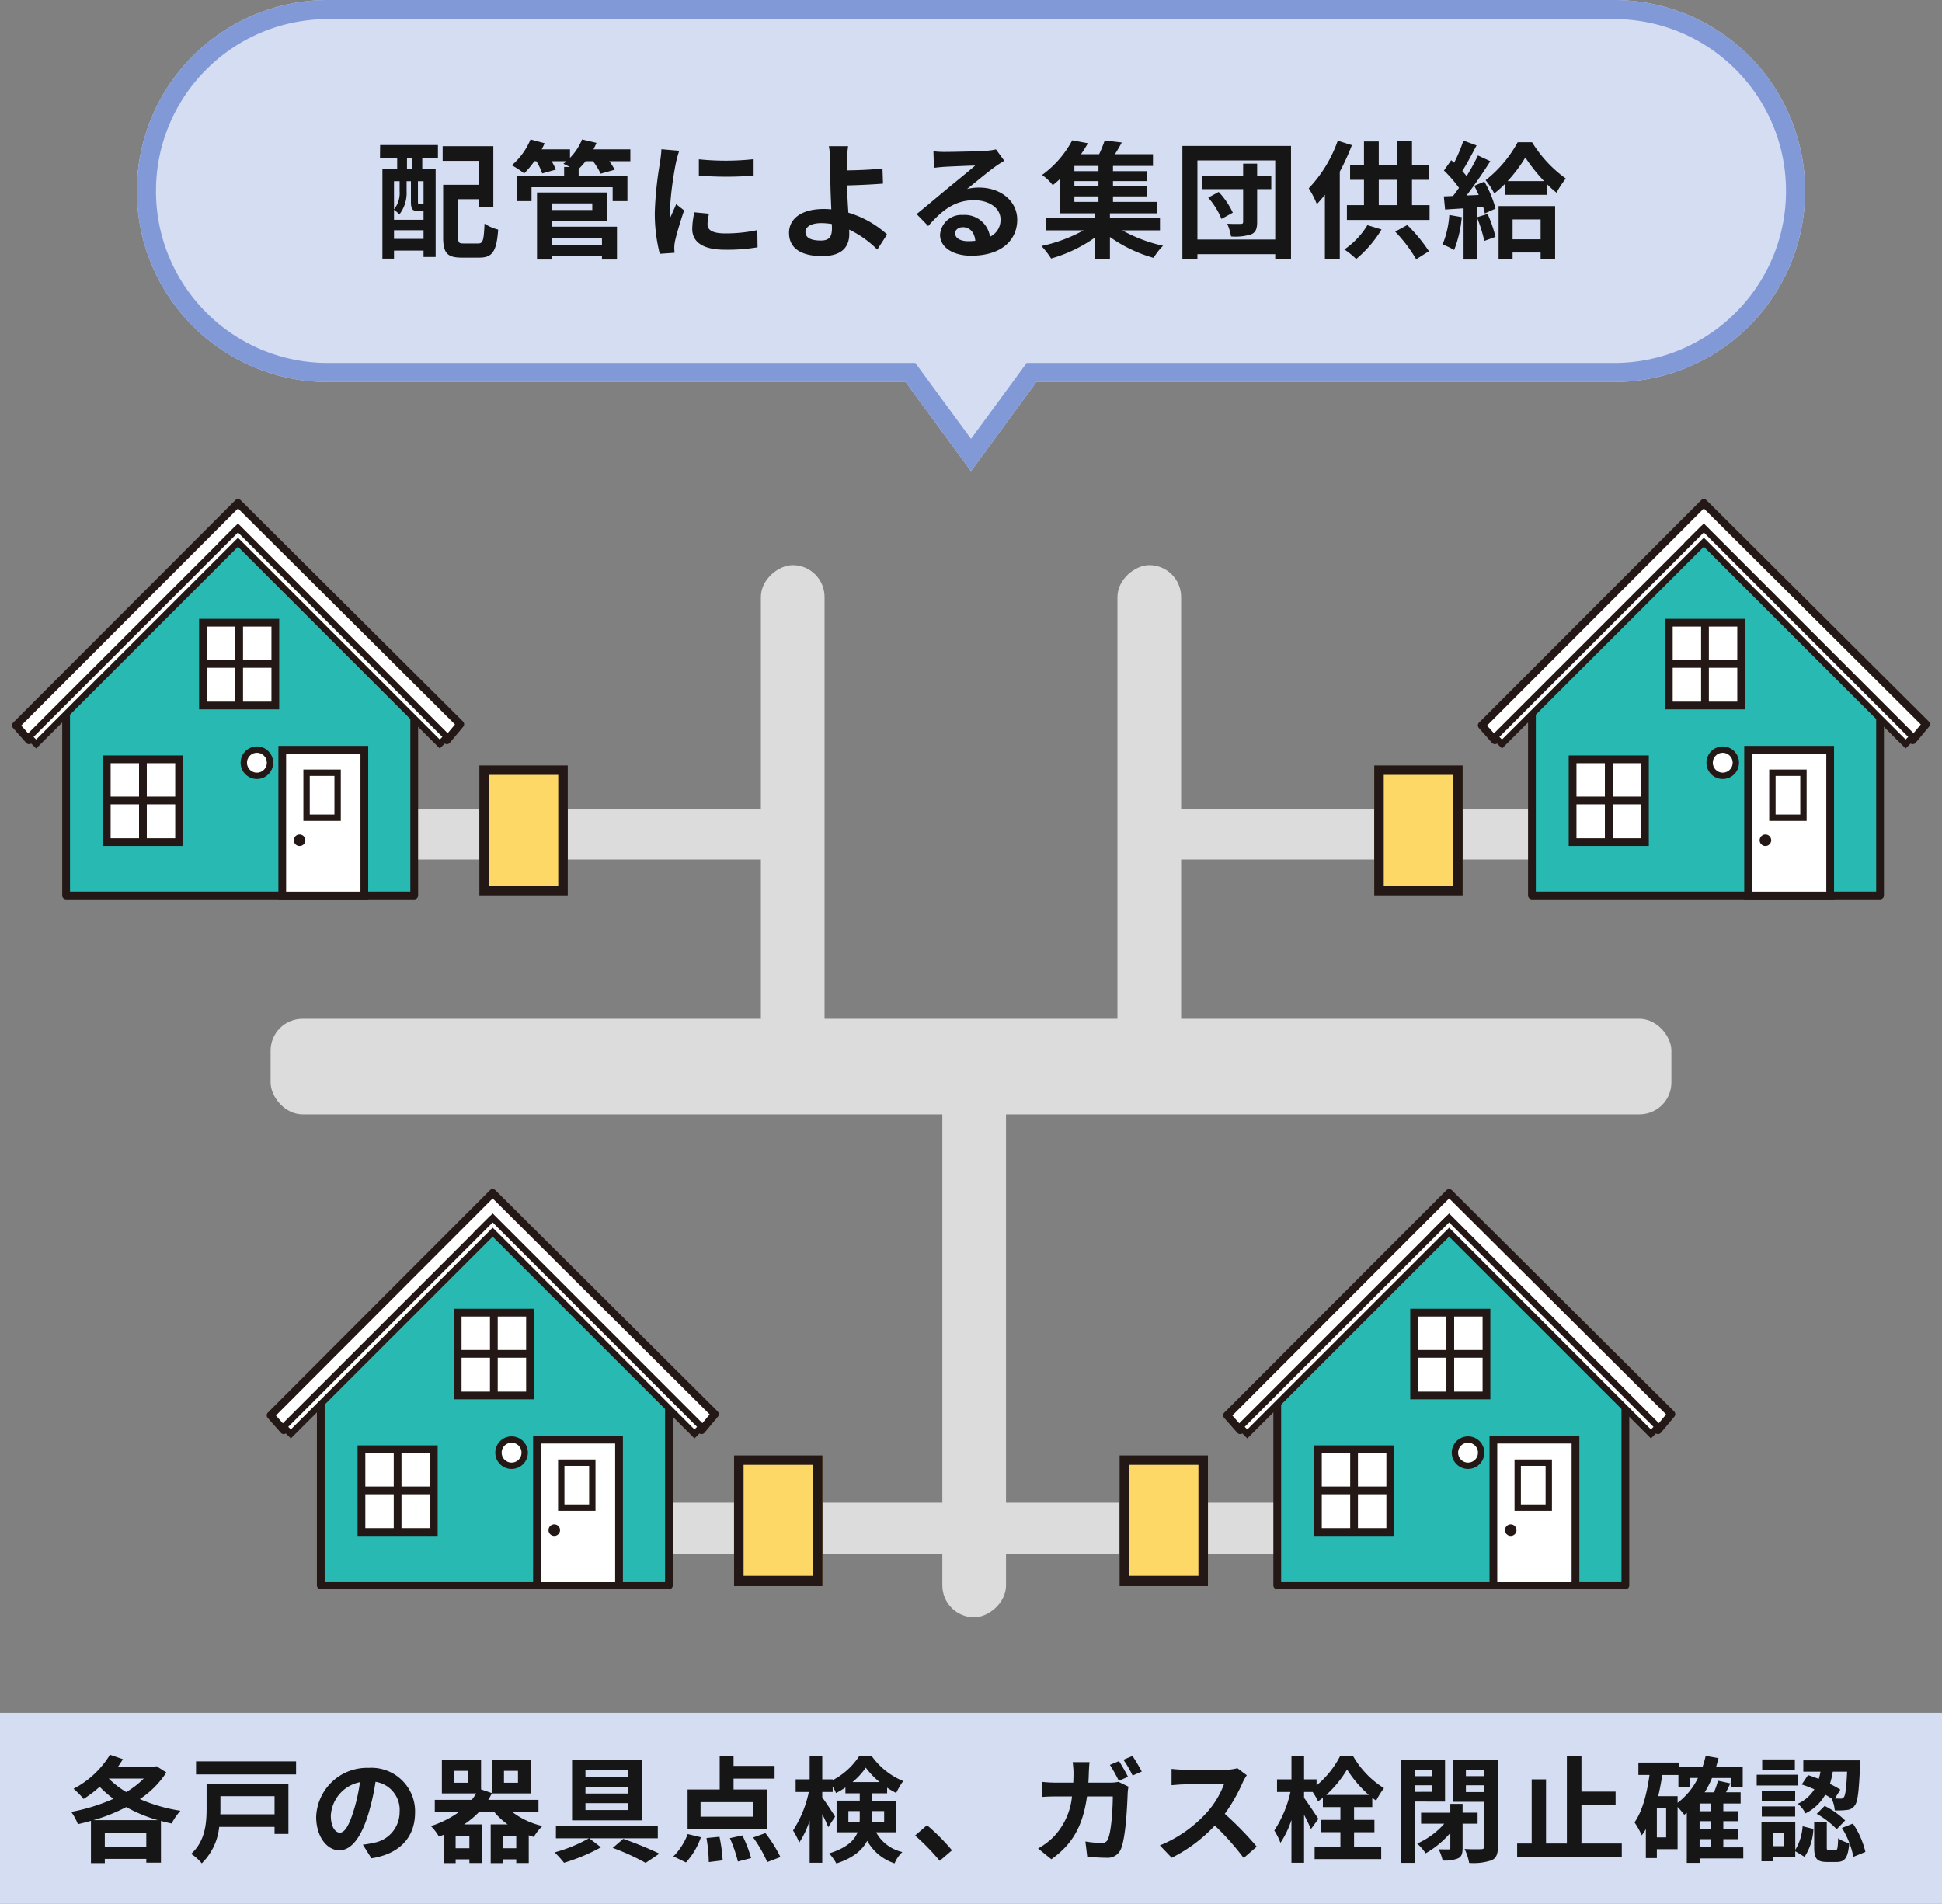 <svg xmlns="http://www.w3.org/2000/svg" width="305" height="299.001" viewBox="0 0 305 299.001">
  <rect x="0" y="0" width="305" height="299.001" fill="#808080" stroke="none"/>
  <g id="グループ_682" data-name="グループ 682" transform="translate(-1077.5 -1998.999)">
    <path id="合体_21" data-name="合体 21" d="M11059.735-5193H10969a30,30,0,0,1-30-30,30,30,0,0,1,30-30h202a30,30,0,0,1,30,30,30,30,0,0,1-30,30h-90.733L11070-5179Z" transform="translate(-9840 7251.999)" fill="#d5ddf2"/>
    <path id="合体_21_-_アウトライン" data-name="合体 21 - アウトライン" d="M11070-5184.074l8.745-11.926H11171a26.824,26.824,0,0,0,10.509-2.121,26.915,26.915,0,0,0,8.583-5.788,26.925,26.925,0,0,0,5.788-8.583A26.842,26.842,0,0,0,11198-5223a26.842,26.842,0,0,0-2.12-10.509,26.925,26.925,0,0,0-5.788-8.583,26.915,26.915,0,0,0-8.583-5.788A26.824,26.824,0,0,0,11171-5250h-202a26.827,26.827,0,0,0-10.509,2.121,26.915,26.915,0,0,0-8.583,5.788,26.93,26.93,0,0,0-5.788,8.583A26.846,26.846,0,0,0,10942-5223a26.844,26.844,0,0,0,2.12,10.509,26.925,26.925,0,0,0,5.788,8.583,26.915,26.915,0,0,0,8.583,5.788A26.827,26.827,0,0,0,10969-5196h92.257l.9,1.226,7.847,10.7m0,5.073-10.266-14H10969a30,30,0,0,1-30-30,30,30,0,0,1,30-30h202a30,30,0,0,1,30,30,30,30,0,0,1-30,30h-90.733Z" transform="translate(-9840 7251.999)" fill="#8299d8"/>
    <path id="パス_3429" data-name="パス 3429" d="M-87.76-12.52h-.82v-1.6h.82ZM-85.98-7a.436.436,0,0,1-.1-.08c-.04.06-.08.06-.26.06h-.36c-.14,0-.16-.02-.16-.28v-3.24h.88Zm-4.64,5.52V-2.84h4.64v1.36Zm.88-9.06v1.56a4.075,4.075,0,0,1-.88,2.86v-4.42Zm3.58,4.68h.18v1.38h-4.64V-6.06a5.052,5.052,0,0,1,.84.74,5.539,5.539,0,0,0,1.14-3.64v-1.58h.68V-7.3c0,1.18.26,1.44,1.12,1.44Zm-6.66-8.26h2.7v1.6h-2.32V1.62h1.82V.36h4.64v1h1.9V-12.52h-2.1v-1.6h2.46v-2.1H-92.8ZM-79.64-.76c-.78,0-.9-.1-.9-.94V-7.72h3.22v1.24h2.3v-9.56h-7.96v2.3h5.66v3.76H-82.9v8.3c0,2.46.7,3.14,2.92,3.14h2.78c2.06,0,2.7-1.02,2.94-4.4a7.054,7.054,0,0,1-2.14-.94c-.12,2.64-.24,3.12-1,3.12Zm21.68-.9V-.54h-7.92V-1.66Zm-1.52-5.4v1.04h-6.4V-7.06Zm-6.4,2.74h8.76V-8.78H-68.16V1.76h2.28V1.22h7.92v.54h2.36V-3.4H-65.88ZM-53.5-15.54h-5.8q.27-.51.48-1.02l-2.26-.54a9.221,9.221,0,0,1-1.9,2.9v-1.34h-4.44c.16-.32.32-.64.46-.96l-2.22-.6a10.737,10.737,0,0,1-2.94,4.06,12.512,12.512,0,0,1,1.94,1.28,14.772,14.772,0,0,0,1.6-1.92h.32a10.208,10.208,0,0,1,.92,1.92l2.14-.6a10.083,10.083,0,0,0-.66-1.32h2.34c-.16.14-.34.28-.5.4.26.12.64.3,1,.5h-.88v1.4h-7.36v3.96h2.24V-9.6h12.74v2.18h2.32v-3.96h-7.66v-1.08a13.429,13.429,0,0,0,1.1-1.22h1.16a11.791,11.791,0,0,1,1.2,1.96l2.2-.62a10.061,10.061,0,0,0-.84-1.34h3.3Zm10.76,1.56v2.56a53.679,53.679,0,0,0,8.6,0V-14A41.126,41.126,0,0,1-42.74-13.98Zm1.6,8.54-2.3-.22a12.219,12.219,0,0,0-.34,2.6c0,2.06,1.66,3.28,5.1,3.28a28.324,28.324,0,0,0,5.16-.38l-.04-2.7a23.642,23.642,0,0,1-5.02.52c-2.04,0-2.8-.54-2.8-1.42A6.789,6.789,0,0,1-41.14-5.44Zm-4.68-9.88-2.8-.24c-.02.64-.14,1.4-.2,1.96a55.769,55.769,0,0,0-.84,7.92A25.566,25.566,0,0,0-48.88.86L-46.56.7c-.02-.28-.04-.6-.04-.82a6.035,6.035,0,0,1,.1-.94c.22-1.06.88-3.24,1.44-4.9l-1.24-.98c-.28.66-.6,1.36-.9,2.04a9.65,9.65,0,0,1-.08-1.3,53.045,53.045,0,0,1,.96-7.34C-46.24-13.9-45.98-14.9-45.82-15.32ZM-26-2.56c0-.86.94-1.4,2.5-1.4a10.879,10.879,0,0,1,1.64.14c.02.28.02.52.02.7,0,1.34-.46,1.9-1.74,1.9C-24.98-1.22-26-1.58-26-2.56Zm6.7-13.48h-3.02a14.472,14.472,0,0,1,.22,2.34c.02.86.02,2.04.02,3.26,0,1.06.08,2.76.14,4.32a11.366,11.366,0,0,0-1.18-.06c-3.68,0-5.46,1.66-5.46,3.74,0,2.72,2.34,3.66,5.2,3.66,3.36,0,4.26-1.68,4.26-3.46,0-.2,0-.44-.02-.7A15.6,15.6,0,0,1-14.72.2l1.54-2.38A15.7,15.7,0,0,0-19.26-5.6c-.1-1.48-.18-3.08-.22-4.28,1.62-.04,3.98-.14,5.66-.28l-.08-2.38c-1.66.2-4,.28-5.6.3,0-.52,0-1,.02-1.46A19.249,19.249,0,0,1-19.3-16.04ZM-2.5-2.36c0-.5.48-.96,1.24-.96,1.08,0,1.82.84,1.94,2.14a10.441,10.441,0,0,1-1.16.06C-1.68-1.12-2.5-1.62-2.5-2.36ZM-5.9-15.24l.08,2.6c.46-.06,1.1-.12,1.64-.16,1.06-.06,3.82-.18,4.84-.2-.98.86-3.06,2.54-4.18,3.46-1.18.98-3.6,3.02-5.02,4.16L-6.72-3.5C-4.58-5.94-2.58-7.56.48-7.56c2.36,0,4.16,1.22,4.16,3.02A2.9,2.9,0,0,1,2.98-1.82,4,4,0,0,0-1.28-5.24,3.351,3.351,0,0,0-4.86-2.12c0,2,2.1,3.28,4.88,3.28,4.84,0,7.24-2.5,7.24-5.66,0-2.92-2.58-5.04-5.98-5.04a7.813,7.813,0,0,0-1.9.22c1.26-1,3.36-2.76,4.44-3.52.46-.34.94-.62,1.4-.92l-1.3-1.78a8.738,8.738,0,0,1-1.52.22c-1.14.1-5.42.18-6.48.18A13.879,13.879,0,0,1-5.9-15.24ZM16.24-8.16h3.78v.86H16.24Zm3.78-3.96H16.24v-.82h3.78Zm0,2.4H16.24v-.84h3.78Zm9.66,6.9v-1.9H21.82V-5.5h7.34V-7.3H22.3v-.86h5.32V-9.72H22.3v-.84h5.3v-1.56H22.3v-.82h6.28v-1.84H22.6c.36-.56.74-1.2,1.08-1.84L21-16.94a18.219,18.219,0,0,1-.88,2.16H17.28a20.3,20.3,0,0,0,1.08-1.72l-2.46-.46a16.068,16.068,0,0,1-4.74,5.44,7.477,7.477,0,0,1,1.68,1.6c.4-.32.78-.64,1.14-.98v5.4h5.5v.78H11.72v1.9h5.96A24.215,24.215,0,0,1,11.06-.36,12.874,12.874,0,0,1,12.58,1.6a22.4,22.4,0,0,0,6.9-3.3V1.72h2.34v-3.5A22.139,22.139,0,0,0,28.68,1.5,9.54,9.54,0,0,1,30.16-.4a23.573,23.573,0,0,1-6.4-2.42Zm7.58-5.14a11.941,11.941,0,0,1,2.08,3.34l1.78-.98A12.425,12.425,0,0,0,38.9-8.86Zm9.9-3.36H44.94V-13.3h-2.2v1.98H36.32V-9.3h6.42v5.12c0,.26-.08.34-.36.34-.3.02-1.28.02-2.14-.02a8.459,8.459,0,0,1,.6,2,8.379,8.379,0,0,0,3.18-.34c.7-.32.92-.86.92-1.94V-9.3h2.22ZM35.56-1.38V-13.8H47.78V-1.38ZM33.2-16.08V1.7h2.36V.92H47.78V1.7h2.48V-16.08Zm24.4-.82a20.913,20.913,0,0,1-4.56,7.48,13.921,13.921,0,0,1,1.28,2.48c.42-.46.84-.94,1.26-1.48V1.72h2.34V-12.04a36.681,36.681,0,0,0,1.9-4.16ZM62.26-3.64A12.431,12.431,0,0,1,58.64.18a13.278,13.278,0,0,1,1.86,1.5,18.459,18.459,0,0,0,3.98-4.64Zm4.36,1.02a22.875,22.875,0,0,1,3.3,4.34l2-1.26a24.764,24.764,0,0,0-3.4-4.12Zm-2.58-8.14h2.9v3.98h-2.9Zm5.22,3.98v-3.98h2.6v-2.28h-2.6V-16.8H66.94v3.76h-2.9v-3.74H61.72v3.74H59.54v2.28h2.18v3.98H59.04v2.32H72.02V-6.78Zm5.86,1.54A14.541,14.541,0,0,1,74.06-.6a11.756,11.756,0,0,1,1.82.86,18.491,18.491,0,0,0,1.2-5.16Zm4.34.36a23.665,23.665,0,0,1,1.16,3.72l1.76-.64a22.051,22.051,0,0,0-1.24-3.6Zm-.42-4.94c.24.44.48.94.7,1.44l-1.92.08c1.26-1.62,2.64-3.64,3.74-5.38l-1.94-.9a36.269,36.269,0,0,1-1.78,3.24c-.2-.24-.42-.52-.68-.8.72-1.12,1.52-2.66,2.24-4.02l-2.06-.76a25.354,25.354,0,0,1-1.46,3.48c-.16-.14-.32-.28-.46-.4l-1.14,1.62A19.626,19.626,0,0,1,76.64-9.5c-.32.46-.64.9-.94,1.28l-1.44.06.2,2.06,2.9-.18V1.76h2.06V-6.42l1.02-.08a9.587,9.587,0,0,1,.26,1.02l1.68-.76a16.955,16.955,0,0,0-1.76-4.24ZM89.46-4.54v3.12h-4.4V-4.54Zm-6.6,6.26h2.2V.66h4.4v.98h2.28V-6.64H82.86Zm1.42-12.28a23.184,23.184,0,0,0,2.78-3.7A27.891,27.891,0,0,0,90-10.56Zm1.58-6.1a19.241,19.241,0,0,1-5.04,5.96,10.949,10.949,0,0,1,1.36,2.08,15.7,15.7,0,0,0,1.74-1.56V-8.4H90.5v-1.64a17.059,17.059,0,0,0,1.46,1.3,14.69,14.69,0,0,1,1.46-2.22,19.627,19.627,0,0,1-5.3-5.7Z" transform="translate(1230 2037.999)" fill="#161616"/>
    <g id="グループ_639" data-name="グループ 639" transform="translate(475.5 81)">
      <rect id="長方形_66" data-name="長方形 66" width="305" height="30" transform="translate(602 2187)" fill="#d5ddf2"/>
      <path id="パス_3430" data-name="パス 3430" d="M-137.322-5.148A26.708,26.708,0,0,0-132.174-7.2a23.047,23.047,0,0,0,4.968,2.052Zm1.782,4.194V-3.2h6.516v2.25Zm6.12-10.728a13.442,13.442,0,0,1-2.754,2.124,14.663,14.663,0,0,1-2.754-2.124Zm2-1.944-.36.108h-5.706c.288-.4.54-.81.792-1.206l-2.034-.7a14.507,14.507,0,0,1-5.724,5.346,13.3,13.3,0,0,1,1.584,1.6,18.568,18.568,0,0,0,2.52-1.908,18.046,18.046,0,0,0,2.16,1.89,29.43,29.43,0,0,1-6.624,2.052,8.668,8.668,0,0,1,1.044,1.926c.684-.144,1.368-.324,2.052-.522V1.6h2.178V.936h6.516V1.53h2.3V-5.022c.558.144,1.1.288,1.674.4a10.161,10.161,0,0,1,1.386-2,25.731,25.731,0,0,1-6.372-1.836,14.355,14.355,0,0,0,4.158-4.176Zm18.54,4.716v2.844H-117.4c.018-.288.018-.576.018-.846v-2Zm2.178-1.98h-12.852v3.96c0,2.2-.2,5.076-2.43,7.074a7.379,7.379,0,0,1,1.674,1.494,9.372,9.372,0,0,0,2.736-5.724h8.694v1.1h2.178Zm-14.508-3.492v2.052H-105.5v-2.052Zm34.4,8.046a6.855,6.855,0,0,0-7.272-7.02,8,8,0,0,0-8.262,7.7c0,3.042,1.656,5.238,3.654,5.238,1.962,0,3.51-2.232,4.59-5.868a36.4,36.4,0,0,0,1.08-4.878,4.45,4.45,0,0,1,3.78,4.752,4.885,4.885,0,0,1-4.1,4.824,13.844,13.844,0,0,1-1.674.288l1.35,2.142C-89.136.144-86.814-2.538-86.814-6.336Zm-13.23.45a5.666,5.666,0,0,1,4.572-5.22,27.018,27.018,0,0,1-.954,4.356c-.738,2.43-1.44,3.564-2.2,3.564C-99.324-3.186-100.044-4.068-100.044-5.886ZM-73.062-.738v-1.98h2.142v1.98Zm-5.22,0h-2.16v-1.98h2.16Zm-.2-10.278h-2.178v-1.872h2.178Zm5.634-1.872h2.2v1.872h-2.2Zm5.418,6.426V-8.334h-7.884a9.321,9.321,0,0,0,.558-1.026v.018H-68.6v-5.22h-6.156V-9.4l-1.692-.576v-4.59H-82.6v5.22h5.4c-.216.342-.45.684-.7,1.008h-5.814v1.872h3.852a15.742,15.742,0,0,1-4.464,2.25,7.8,7.8,0,0,1,1.26,1.638c.27-.09.522-.18.774-.288V1.6h1.854V1.008h2.16v.576h1.926V-4.482H-79.11a13.347,13.347,0,0,0,2.376-1.98h2.34a10.623,10.623,0,0,0,2.124,1.98h-2.664V1.6h1.872V1.008h2.142v.576h1.962V-2.772c.252.09.522.18.792.252a8.684,8.684,0,0,1,1.35-1.71,12.319,12.319,0,0,1-4.77-2.232ZM-53.352-11.9h-6.7v-1.08h6.7Zm0,2.574h-6.7V-10.4h6.7Zm0,2.592h-6.7v-1.08h6.7Zm2.214-7.866H-62.154v9.486h11.016ZM-48.69-2.3v-1.98h-16V-2.3h5.184A23.4,23.4,0,0,1-64.89-.09a17.571,17.571,0,0,1,1.476,1.638,30.066,30.066,0,0,0,5.8-2.43L-59.454-2.3ZM-55.764-.792A34.988,34.988,0,0,1-50.6,1.566l2.16-1.458a58.661,58.661,0,0,0-5.67-2.322Zm22.05-4.9h-8.262V-7.974h8.262Zm2.178-4.266h-5.256v-1.71h6.444v-2h-6.444v-1.584H-38.97v5.292h-5.04v6.246h12.474ZM-44.262,1.494a11.5,11.5,0,0,0,2.34-3.96l-2.07-.5A9.913,9.913,0,0,1-46.242.54ZM-41.04-2.34a25.765,25.765,0,0,1,.36,3.78l2.178-.27a24.114,24.114,0,0,0-.5-3.708Zm3.672.018a22.3,22.3,0,0,1,1.26,3.672l2.07-.54a19.537,19.537,0,0,0-1.368-3.564Zm3.654-.108A19.9,19.9,0,0,1-31.5,1.44l2.07-.792a21.035,21.035,0,0,0-2.358-3.762Zm14.958-2.448V-6.57h1.782v1.08c0,.2,0,.414-.018.612ZM-13.14-6.57v1.692h-1.926c.018-.18.018-.378.018-.558V-6.57Zm-4.968-4.554a11.5,11.5,0,0,0,2.088-2.268,12.185,12.185,0,0,0,2.178,2.268Zm6.894,7.884V-8.208h-3.834V-9.36h2.376v-.882a14.514,14.514,0,0,0,1.422.828,12.14,12.14,0,0,1,1.1-1.872,11.39,11.39,0,0,1-4.95-3.942h-1.944a11.154,11.154,0,0,1-4.176,3.8v-.126H-22.86v-3.69h-1.98v3.69h-2.2v1.98h2.07A17.777,17.777,0,0,1-27.45-3.528a10.571,10.571,0,0,1,.972,1.908A14.4,14.4,0,0,0-24.84-5.076V1.548h1.98V-6.1c.378.756.738,1.53.936,2.052l1.08-1.656c-.27-.45-1.53-2.376-2.016-3.006v-.864h1.638v-.864A8.044,8.044,0,0,1-20.7-9.4a11.409,11.409,0,0,0,1.476-.882v.918h2.25v1.152H-20.61V-3.24h3.294c-.5,1.278-1.71,2.448-4.464,3.312a8.2,8.2,0,0,1,1.134,1.584C-18,.81-16.56-.468-15.8-1.908a7.616,7.616,0,0,0,4.3,3.546A5.089,5.089,0,0,1-10.278-.144,6.272,6.272,0,0,1-14.4-3.24Zm6.8,4.482L-2.484-.414A32.391,32.391,0,0,0-6.408-4.356L-8.28-2.736A35.272,35.272,0,0,1-4.41,1.242Zm28.152-15.66-1.422.594a24.562,24.562,0,0,1,1.4,2.5l1.44-.63C24.822-12.618,24.192-13.752,23.742-14.418Zm2.124-.81-1.422.594a17.131,17.131,0,0,1,1.44,2.484l1.44-.63A28.154,28.154,0,0,0,25.866-15.228Zm-6.75.972H16.47A13.321,13.321,0,0,1,16.6-12.6c0,.54-.018,1.062-.036,1.566H13.986a21.931,21.931,0,0,1-2.376-.126v2.376c.774-.072,1.764-.09,2.376-.09h2.376a10.636,10.636,0,0,1-2.97,6.426A11.209,11.209,0,0,1,11.034-.7L13.122.99C16.344-1.3,18.054-4.1,18.72-8.874h4.05c0,1.944-.234,5.544-.756,6.678a.938.938,0,0,1-1.026.63,16.815,16.815,0,0,1-2.52-.234L18.756.594c.864.072,1.944.162,2.97.162A2.238,2.238,0,0,0,24.048-.63c.774-1.836.99-6.876,1.062-8.82a7.781,7.781,0,0,1,.126-.954L23.67-11.16a6.73,6.73,0,0,1-1.35.126H18.936c.036-.522.054-1.044.072-1.6C19.026-13.068,19.062-13.824,19.116-14.256Zm24.7,2.052-1.476-1.1a6.451,6.451,0,0,1-1.854.234H34.128A20.11,20.11,0,0,1,32-13.194v2.556c.378-.018,1.368-.126,2.124-.126h6.1a13.947,13.947,0,0,1-2.682,4.41,20.178,20.178,0,0,1-7.38,5.166L32.022.756A23.71,23.71,0,0,0,38.79-4.3,41.047,41.047,0,0,1,43.326.792L45.378-.99a50.6,50.6,0,0,0-5.022-5.148,26.464,26.464,0,0,0,2.826-4.95A8.5,8.5,0,0,1,43.812-12.2Zm12.474,3.1a17.12,17.12,0,0,0,3.276-4,18.3,18.3,0,0,0,3.42,4Zm4.374,5.85h3.2V-5.184h-3.2V-7.2h2.862V-8.658c.2.162.414.306.612.45a12.483,12.483,0,0,1,1.224-1.962,14.435,14.435,0,0,1-4.86-5.058H58.482A14.853,14.853,0,0,1,54.774-10.6v-.954H52.812v-3.69h-1.98v3.69H48.564v1.98H50.67a17.972,17.972,0,0,1-2.538,6.048A9.811,9.811,0,0,1,49.1-1.584a14.59,14.59,0,0,0,1.728-3.6V1.548h1.98V-5.994c.414.81.846,1.674,1.08,2.25l1.17-1.6c-.324-.5-1.746-2.646-2.25-3.312v-.918h1.35A10.308,10.308,0,0,1,55.008-8.1c.252-.18.5-.36.756-.558V-7.2h2.754v2.016H55.512v1.926h3.006v2.3h-4.05V.972H64.926V-.954H60.66Zm12.294-9.756v.954H70.182v-.954Zm-2.772,3.42V-10.62h2.772v1.026Zm4.77,1.53v-6.5H68.058V1.566h2.124v-9.63ZM80.064-4.59V-6.318H77.706V-7.7H75.78v1.386H71.19V-4.59h3.636a12.15,12.15,0,0,1-4.248,3.114A9.03,9.03,0,0,1,71.91.054a14.63,14.63,0,0,0,3.87-3.2V-.81c0,.2-.072.252-.288.252s-.882,0-1.548-.018a7.4,7.4,0,0,1,.63,1.764A5.467,5.467,0,0,0,76.968.864c.594-.27.738-.774.738-1.638V-4.59ZM78.228-9.558V-10.62H81.09v1.062Zm2.862-3.456v.954H78.228v-.954Zm2.16-1.548H76.194v6.534h4.9v7c0,.324-.126.432-.468.432-.36.018-1.566.036-2.61-.036a8.264,8.264,0,0,1,.72,2.2,8.894,8.894,0,0,0,3.528-.414C83,.81,83.25.2,83.25-.99ZM96.372-1.476V-7.47h5.364V-9.63H96.372v-5.616H94.086v13.77H90.81v-10.08H88.56v10.08H86.274V.666h16.434V-1.476ZM114.93-2.16h1.764V-.882H114.93Zm-3.456-6.75h-3.042c.252-1.08.468-2.2.63-3.33H111.6V-10.3h1.818v-1.476h1.26a10.857,10.857,0,0,1-3.2,3.906Zm-1.8,6.462h-1.458V-7.074h1.458Zm7.02-4.1H114.93V-7.758h1.764Zm0,2.844H114.93V-4.986h1.764Zm5.094,2.826h-3.132V-2.16h2.322V-3.708h-2.322V-4.986h2.322V-6.552h-2.322V-7.758h2.718V-9.522h-2.3c.234-.45.468-.918.684-1.4l-1.944-.414a12.92,12.92,0,0,1-.63,1.818h-1.458a14.677,14.677,0,0,0,1.152-2.25h2.934V-10.3h1.89v-3.276H117.54c.126-.432.252-.864.36-1.314l-2.016-.36a16.333,16.333,0,0,1-.468,1.674h-3.654v-.612h-6.444v1.944h1.746c-.414,2.934-1.1,5.652-2.358,7.452a10.917,10.917,0,0,1,1.134,2.034,9.372,9.372,0,0,0,.648-.99V.81h1.728v-1.4h3.258V-7.218a14.909,14.909,0,0,1,1.044,1.224c.126-.09.27-.2.4-.306V1.566h2.016v-.7h6.858ZM138.1-12.762c-.126,2.664-.27,3.726-.522,4.014a.56.56,0,0,1-.54.216c-.18,0-.486,0-.864-.018l.864-1.386a14.57,14.57,0,0,0-1.638-.9,14.232,14.232,0,0,0,.45-1.926Zm-7.128,2.016a21.019,21.019,0,0,1,1.98.756,5.92,5.92,0,0,1-2.592,2.268,5.084,5.084,0,0,1,1.206,1.512,7.32,7.32,0,0,0,3.1-2.934c.36.2.684.4.99.594a5.167,5.167,0,0,1,.5,1.872A12.106,12.106,0,0,0,138.1-6.75a1.609,1.609,0,0,0,1.188-.684c.486-.576.666-2.25.846-6.318.018-.252.018-.792.018-.792H131.22v1.782h2.7q-.108.567-.27,1.134c-.576-.216-1.152-.432-1.692-.594Zm2.358,4.608a13.478,13.478,0,0,1,3.132,2.412l1.332-1.368a12.5,12.5,0,0,0-3.222-2.286Zm-3.438-8.55h-5.13v1.62h5.13Zm.54,2.412h-6.534v1.692h6.534Zm-.486,2.5H124.7v1.638h5.238ZM124.7-5.706h5.238v-1.6H124.7Zm3.474,4.644h-1.764v-2.07h1.764Zm1.782-3.762h-5.31V1.314h1.764v-.7h3.546V-.27l1.458.882A8.567,8.567,0,0,0,132.8-3.762l-1.692-.432A8.123,8.123,0,0,1,129.96-.486Zm5.31,4.41c-.324,0-.36-.054-.36-.558V-4.9h-1.98V-.954c0,1.782.342,2.376,2.034,2.376h1.476c1.278,0,1.8-.594,2-2.952a5.157,5.157,0,0,1-1.746-.774c-.054,1.656-.126,1.89-.468,1.89Zm2.016-3.51a13.309,13.309,0,0,1,1.8,4.536l1.89-.774a13.373,13.373,0,0,0-1.962-4.446Z" transform="translate(754 2209)" fill="#161616"/>
    </g>
    <g id="グループ_646" data-name="グループ 646" transform="translate(0 -12)">
      <rect id="長方形_607" data-name="長方形 607" width="220" height="15" rx="5" transform="translate(1120 2171)" fill="#dcdcdc"/>
      <rect id="長方形_608" data-name="長方形 608" width="67" height="8" rx="4" transform="translate(1135 2138)" fill="#dcdcdc"/>
      <rect id="長方形_609" data-name="長方形 609" width="67" height="8" rx="4" transform="translate(1258 2138)" fill="#dcdcdc"/>
      <rect id="長方形_610" data-name="長方形 610" width="113" height="8" rx="4" transform="translate(1174 2247)" fill="#dcdcdc"/>
      <rect id="長方形_611" data-name="長方形 611" width="86.5" height="10" rx="5" transform="translate(1235.5 2178.5) rotate(90)" fill="#dcdcdc"/>
      <rect id="長方形_612" data-name="長方形 612" width="81.5" height="10" rx="5" transform="translate(1207 2099.75) rotate(90)" fill="#dcdcdc"/>
      <rect id="長方形_613" data-name="長方形 613" width="81.5" height="10" rx="5" transform="translate(1263 2099.75) rotate(90)" fill="#dcdcdc"/>
    </g>
    <g id="illustration-46" transform="translate(1309.608 2077.389)">
      <path id="パス_3415" data-name="パス 3415" d="M63.164,31.966l-5.1-4.932-.585-.585v-.122h-.122L35.034,4.006,12.1,27.034l-3.617,3.6V62.251H63.164Z" fill="#28b9b3"/>
      <path id="パス_3415_-_アウトライン" data-name="パス 3415 - アウトライン" d="M35.034,3.4a.609.609,0,0,1,.431.178L57.626,25.737a.61.61,0,0,1,.442.442l.42.42,5.1,4.929a.609.609,0,0,1,.186.438V62.251a.609.609,0,0,1-.609.609H8.488a.609.609,0,0,1-.609-.609V30.638a.609.609,0,0,1,.179-.431l3.617-3.6L34.6,3.577a.609.609,0,0,1,.431-.179ZM56.99,26.815a.609.609,0,0,1-.065-.057L35.035,4.868l-22.5,22.595L9.1,30.891V61.642H62.555V32.224l-4.917-4.752-.007-.007-.585-.585A.608.608,0,0,1,56.99,26.815Z" fill="#231815"/>
      <path id="パス_3416" data-name="パス 3416" d="M35.485.609.609,35.533l2.064,2.332L35.485,5.06,68.291,37.865l2.1-2.515Z" fill="#fff"/>
      <path id="パス_3416_-_アウトライン" data-name="パス 3416 - アウトライン" d="M35.485,0a.607.607,0,0,1,.43.177L70.821,34.919a.609.609,0,0,1,.038.822l-2.1,2.515a.609.609,0,0,1-.9.04L35.485,5.921,3.1,38.3a.609.609,0,0,1-.886-.027L.153,35.937A.609.609,0,0,1,.178,35.1L35.054.179A.607.607,0,0,1,35.485,0ZM69.566,35.389,35.486,1.469,1.444,35.559,2.7,36.977,35.054,4.629a.609.609,0,0,1,.861,0L68.25,36.964Z" fill="#231815"/>
      <rect id="長方形_601" data-name="長方形 601" width="2.21" transform="translate(32.802 7.209) rotate(-45)" fill="#fff"/>
      <path id="長方形_601_-_アウトライン" data-name="長方形 601 - アウトライン" d="M0-.5H2.21v1H0Z" transform="translate(32.802 7.209) rotate(-45)" fill="#231815"/>
      <path id="パス_3417" data-name="パス 3417" d="M35.485,4.53l-1.12,1.114h0Z" fill="#fff"/>
      <path id="パス_3417_-_アウトライン" data-name="パス 3417 - アウトライン" d="M35.133,4.176l.7.708L34.717,6l-.7-.708Z" fill="#231815"/>
      <path id="パス_3418" data-name="パス 3418" d="M35.485,4.53,2.673,37.342l1.114,1.114,31.7-31.692L67.176,38.456l1.114-1.114Z" fill="#fff"/>
      <path id="パス_3418_-_アウトライン" data-name="パス 3418 - アウトライン" d="M35.485,3.824,69,37.342l-1.82,1.82L35.485,7.471,3.787,39.162l-1.82-1.82Zm32.1,33.518L35.485,5.236,3.379,37.342l.408.408,31.7-31.692L67.176,37.75Z" fill="#231815"/>
      <rect id="長方形_602" data-name="長方形 602" width="12.89" height="22.899" transform="translate(42.438 39.357)" fill="#fff"/>
      <path id="長方形_602_-_アウトライン" data-name="長方形 602 - アウトライン" d="M-.606-.606H13.5V23.505H-.606ZM12.284.606H.606V22.294H12.284Z" transform="translate(42.438 39.357)" fill="#231815"/>
      <path id="パス_3419" data-name="パス 3419" d="M46.067,53.574a.907.907,0,1,1-.907-.907A.909.909,0,0,1,46.067,53.574Z" fill="#231815"/>
      <circle id="楕円形_71572" data-name="楕円形 71572" cx="2.058" cy="2.058" r="2.058" transform="translate(36.398 39.339)" fill="#fff"/>
      <path id="楕円形_71572_-_アウトライン" data-name="楕円形 71572 - アウトライン" d="M2.058-.5A2.557,2.557,0,1,1-.5,2.058,2.56,2.56,0,0,1,2.058-.5Zm0,4.116A1.559,1.559,0,1,0,.5,2.058,1.56,1.56,0,0,0,2.058,3.617Z" transform="translate(36.398 39.339)" fill="#231815"/>
      <g id="グループ_644" data-name="グループ 644">
        <rect id="長方形_603" data-name="長方形 603" width="11.361" height="13.005" transform="translate(29.987 19.405)" fill="#fff"/>
        <path id="長方形_603_-_アウトライン" data-name="長方形 603 - アウトライン" d="M-.609-.609H11.97V13.614H-.609ZM10.753.609H.609V12.4H10.753Z" transform="translate(29.987 19.405)" fill="#231815"/>
        <path id="線_356" data-name="線 356" d="M11.361.609H0V-.609H11.361Z" transform="translate(29.987 25.877)" fill="#231815"/>
        <path id="線_357" data-name="線 357" d="M.609,13.011H-.609V0H.609Z" transform="translate(35.667 19.405)" fill="#231815"/>
      </g>
      <g id="グループ_645" data-name="グループ 645">
        <rect id="長方形_604" data-name="長方形 604" width="11.361" height="13.005" transform="translate(14.875 40.861)" fill="#fff"/>
        <path id="長方形_604_-_アウトライン" data-name="長方形 604 - アウトライン" d="M-.609-.609H11.97V13.614H-.609ZM10.753.609H.609V12.4H10.753Z" transform="translate(14.875 40.861)" fill="#231815"/>
        <path id="線_358" data-name="線 358" d="M11.361.609H0V-.609H11.361Z" transform="translate(14.875 47.327)" fill="#231815"/>
        <path id="線_359" data-name="線 359" d="M.609,13.005H-.609V0H.609Z" transform="translate(20.555 40.861)" fill="#231815"/>
      </g>
      <rect id="長方形_605" data-name="長方形 605" width="4.877" height="7.069" transform="translate(46.256 42.968)" fill="#fff"/>
      <path id="長方形_605_-_アウトライン" data-name="長方形 605 - アウトライン" d="M-.5-.5H5.376V7.568H-.5ZM4.378.5H.5V6.57H4.378Z" transform="translate(46.256 42.968)" fill="#231815"/>
    </g>
    <g id="illustration-46-2" data-name="illustration-46" transform="translate(1269.608 2185.743)">
      <path id="パス_3415-2" data-name="パス 3415" d="M63.164,31.966l-5.1-4.932-.585-.585v-.122h-.122L35.034,4.006,12.1,27.034l-3.617,3.6V62.251H63.164Z" fill="#28b9b3"/>
      <path id="パス_3415_-_アウトライン-2" data-name="パス 3415 - アウトライン" d="M35.034,3.4a.609.609,0,0,1,.431.178L57.626,25.737a.61.61,0,0,1,.442.442l.42.42,5.1,4.929a.609.609,0,0,1,.186.438V62.251a.609.609,0,0,1-.609.609H8.488a.609.609,0,0,1-.609-.609V30.638a.609.609,0,0,1,.179-.431l3.617-3.6L34.6,3.577a.609.609,0,0,1,.431-.179ZM56.99,26.815a.609.609,0,0,1-.065-.057L35.035,4.868l-22.5,22.595L9.1,30.891V61.642H62.555V32.224l-4.917-4.752-.007-.007-.585-.585A.608.608,0,0,1,56.99,26.815Z" fill="#231815"/>
      <path id="パス_3416-2" data-name="パス 3416" d="M35.485.609.609,35.533l2.064,2.332L35.485,5.06,68.291,37.865l2.1-2.515Z" fill="#fff"/>
      <path id="パス_3416_-_アウトライン-2" data-name="パス 3416 - アウトライン" d="M35.485,0a.607.607,0,0,1,.43.177L70.821,34.919a.609.609,0,0,1,.038.822l-2.1,2.515a.609.609,0,0,1-.9.04L35.485,5.921,3.1,38.3a.609.609,0,0,1-.886-.027L.153,35.937A.609.609,0,0,1,.178,35.1L35.054.179A.607.607,0,0,1,35.485,0ZM69.566,35.389,35.486,1.469,1.444,35.559,2.7,36.977,35.054,4.629a.609.609,0,0,1,.861,0L68.25,36.964Z" fill="#231815"/>
      <rect id="長方形_601-2" data-name="長方形 601" width="2.21" transform="translate(32.802 7.209) rotate(-45)" fill="#fff"/>
      <path id="長方形_601_-_アウトライン-2" data-name="長方形 601 - アウトライン" d="M0-.5H2.21v1H0Z" transform="translate(32.802 7.209) rotate(-45)" fill="#231815"/>
      <path id="パス_3417-2" data-name="パス 3417" d="M35.485,4.53l-1.12,1.114h0Z" fill="#fff"/>
      <path id="パス_3417_-_アウトライン-2" data-name="パス 3417 - アウトライン" d="M35.133,4.176l.7.708L34.717,6l-.7-.708Z" fill="#231815"/>
      <path id="パス_3418-2" data-name="パス 3418" d="M35.485,4.53,2.673,37.342l1.114,1.114,31.7-31.692L67.176,38.456l1.114-1.114Z" fill="#fff"/>
      <path id="パス_3418_-_アウトライン-2" data-name="パス 3418 - アウトライン" d="M35.485,3.824,69,37.342l-1.82,1.82L35.485,7.471,3.787,39.162l-1.82-1.82Zm32.1,33.518L35.485,5.236,3.379,37.342l.408.408,31.7-31.692L67.176,37.75Z" fill="#231815"/>
      <rect id="長方形_602-2" data-name="長方形 602" width="12.89" height="22.899" transform="translate(42.438 39.357)" fill="#fff"/>
      <path id="長方形_602_-_アウトライン-2" data-name="長方形 602 - アウトライン" d="M-.606-.606H13.5V23.505H-.606ZM12.284.606H.606V22.294H12.284Z" transform="translate(42.438 39.357)" fill="#231815"/>
      <path id="パス_3419-2" data-name="パス 3419" d="M46.067,53.574a.907.907,0,1,1-.907-.907A.909.909,0,0,1,46.067,53.574Z" fill="#231815"/>
      <circle id="楕円形_71572-2" data-name="楕円形 71572" cx="2.058" cy="2.058" r="2.058" transform="translate(36.398 39.339)" fill="#fff"/>
      <path id="楕円形_71572_-_アウトライン-2" data-name="楕円形 71572 - アウトライン" d="M2.058-.5A2.557,2.557,0,1,1-.5,2.058,2.56,2.56,0,0,1,2.058-.5Zm0,4.116A1.559,1.559,0,1,0,.5,2.058,1.56,1.56,0,0,0,2.058,3.617Z" transform="translate(36.398 39.339)" fill="#231815"/>
      <g id="グループ_644-2" data-name="グループ 644">
        <rect id="長方形_603-2" data-name="長方形 603" width="11.361" height="13.005" transform="translate(29.987 19.405)" fill="#fff"/>
        <path id="長方形_603_-_アウトライン-2" data-name="長方形 603 - アウトライン" d="M-.609-.609H11.97V13.614H-.609ZM10.753.609H.609V12.4H10.753Z" transform="translate(29.987 19.405)" fill="#231815"/>
        <path id="線_356-2" data-name="線 356" d="M11.361.609H0V-.609H11.361Z" transform="translate(29.987 25.877)" fill="#231815"/>
        <path id="線_357-2" data-name="線 357" d="M.609,13.011H-.609V0H.609Z" transform="translate(35.667 19.405)" fill="#231815"/>
      </g>
      <g id="グループ_645-2" data-name="グループ 645">
        <rect id="長方形_604-2" data-name="長方形 604" width="11.361" height="13.005" transform="translate(14.875 40.861)" fill="#fff"/>
        <path id="長方形_604_-_アウトライン-2" data-name="長方形 604 - アウトライン" d="M-.609-.609H11.97V13.614H-.609ZM10.753.609H.609V12.4H10.753Z" transform="translate(14.875 40.861)" fill="#231815"/>
        <path id="線_358-2" data-name="線 358" d="M11.361.609H0V-.609H11.361Z" transform="translate(14.875 47.327)" fill="#231815"/>
        <path id="線_359-2" data-name="線 359" d="M.609,13.005H-.609V0H.609Z" transform="translate(20.555 40.861)" fill="#231815"/>
      </g>
      <rect id="長方形_605-2" data-name="長方形 605" width="4.877" height="7.069" transform="translate(46.256 42.968)" fill="#fff"/>
      <path id="長方形_605_-_アウトライン-2" data-name="長方形 605 - アウトライン" d="M-.5-.5H5.376V7.568H-.5ZM4.378.5H.5V6.57H4.378Z" transform="translate(46.256 42.968)" fill="#231815"/>
    </g>
    <g id="illustration-46-3" data-name="illustration-46" transform="translate(1079.392 2077.389)">
      <path id="パス_3415-3" data-name="パス 3415" d="M63.164,31.966l-5.1-4.932-.585-.585v-.122h-.122L35.034,4.006,12.1,27.034l-3.617,3.6V62.251H63.164Z" fill="#28b9b3"/>
      <path id="パス_3415_-_アウトライン-3" data-name="パス 3415 - アウトライン" d="M35.034,3.4a.609.609,0,0,1,.431.178L57.626,25.737a.61.61,0,0,1,.442.442l.42.42,5.1,4.929a.609.609,0,0,1,.186.438V62.251a.609.609,0,0,1-.609.609H8.488a.609.609,0,0,1-.609-.609V30.638a.609.609,0,0,1,.179-.431l3.617-3.6L34.6,3.577a.609.609,0,0,1,.431-.179ZM56.99,26.815a.609.609,0,0,1-.065-.057L35.035,4.868l-22.5,22.595L9.1,30.891V61.642H62.555V32.224l-4.917-4.752-.007-.007-.585-.585A.608.608,0,0,1,56.99,26.815Z" fill="#231815"/>
      <path id="パス_3416-3" data-name="パス 3416" d="M35.485.609.609,35.533l2.064,2.332L35.485,5.06,68.291,37.865l2.1-2.515Z" fill="#fff"/>
      <path id="パス_3416_-_アウトライン-3" data-name="パス 3416 - アウトライン" d="M35.485,0a.607.607,0,0,1,.43.177L70.821,34.919a.609.609,0,0,1,.038.822l-2.1,2.515a.609.609,0,0,1-.9.04L35.485,5.921,3.1,38.3a.609.609,0,0,1-.886-.027L.153,35.937A.609.609,0,0,1,.178,35.1L35.054.179A.607.607,0,0,1,35.485,0ZM69.566,35.389,35.486,1.469,1.444,35.559,2.7,36.977,35.054,4.629a.609.609,0,0,1,.861,0L68.25,36.964Z" fill="#231815"/>
      <rect id="長方形_601-3" data-name="長方形 601" width="2.21" transform="translate(32.802 7.209) rotate(-45)" fill="#fff"/>
      <path id="長方形_601_-_アウトライン-3" data-name="長方形 601 - アウトライン" d="M0-.5H2.21v1H0Z" transform="translate(32.802 7.209) rotate(-45)" fill="#231815"/>
      <path id="パス_3417-3" data-name="パス 3417" d="M35.485,4.53l-1.12,1.114h0Z" fill="#fff"/>
      <path id="パス_3417_-_アウトライン-3" data-name="パス 3417 - アウトライン" d="M35.133,4.176l.7.708L34.717,6l-.7-.708Z" fill="#231815"/>
      <path id="パス_3418-3" data-name="パス 3418" d="M35.485,4.53,2.673,37.342l1.114,1.114,31.7-31.692L67.176,38.456l1.114-1.114Z" fill="#fff"/>
      <path id="パス_3418_-_アウトライン-3" data-name="パス 3418 - アウトライン" d="M35.485,3.824,69,37.342l-1.82,1.82L35.485,7.471,3.787,39.162l-1.82-1.82Zm32.1,33.518L35.485,5.236,3.379,37.342l.408.408,31.7-31.692L67.176,37.75Z" fill="#231815"/>
      <rect id="長方形_602-3" data-name="長方形 602" width="12.89" height="22.899" transform="translate(42.438 39.357)" fill="#fff"/>
      <path id="長方形_602_-_アウトライン-3" data-name="長方形 602 - アウトライン" d="M-.606-.606H13.5V23.505H-.606ZM12.284.606H.606V22.294H12.284Z" transform="translate(42.438 39.357)" fill="#231815"/>
      <path id="パス_3419-3" data-name="パス 3419" d="M46.067,53.574a.907.907,0,1,1-.907-.907A.909.909,0,0,1,46.067,53.574Z" fill="#231815"/>
      <circle id="楕円形_71572-3" data-name="楕円形 71572" cx="2.058" cy="2.058" r="2.058" transform="translate(36.398 39.339)" fill="#fff"/>
      <path id="楕円形_71572_-_アウトライン-3" data-name="楕円形 71572 - アウトライン" d="M2.058-.5A2.557,2.557,0,1,1-.5,2.058,2.56,2.56,0,0,1,2.058-.5Zm0,4.116A1.559,1.559,0,1,0,.5,2.058,1.56,1.56,0,0,0,2.058,3.617Z" transform="translate(36.398 39.339)" fill="#231815"/>
      <g id="グループ_644-3" data-name="グループ 644">
        <rect id="長方形_603-3" data-name="長方形 603" width="11.361" height="13.005" transform="translate(29.987 19.405)" fill="#fff"/>
        <path id="長方形_603_-_アウトライン-3" data-name="長方形 603 - アウトライン" d="M-.609-.609H11.97V13.614H-.609ZM10.753.609H.609V12.4H10.753Z" transform="translate(29.987 19.405)" fill="#231815"/>
        <path id="線_356-3" data-name="線 356" d="M11.361.609H0V-.609H11.361Z" transform="translate(29.987 25.877)" fill="#231815"/>
        <path id="線_357-3" data-name="線 357" d="M.609,13.011H-.609V0H.609Z" transform="translate(35.667 19.405)" fill="#231815"/>
      </g>
      <g id="グループ_645-3" data-name="グループ 645">
        <rect id="長方形_604-3" data-name="長方形 604" width="11.361" height="13.005" transform="translate(14.875 40.861)" fill="#fff"/>
        <path id="長方形_604_-_アウトライン-3" data-name="長方形 604 - アウトライン" d="M-.609-.609H11.97V13.614H-.609ZM10.753.609H.609V12.4H10.753Z" transform="translate(14.875 40.861)" fill="#231815"/>
        <path id="線_358-3" data-name="線 358" d="M11.361.609H0V-.609H11.361Z" transform="translate(14.875 47.327)" fill="#231815"/>
        <path id="線_359-3" data-name="線 359" d="M.609,13.005H-.609V0H.609Z" transform="translate(20.555 40.861)" fill="#231815"/>
      </g>
      <rect id="長方形_605-3" data-name="長方形 605" width="4.877" height="7.069" transform="translate(46.256 42.968)" fill="#fff"/>
      <path id="長方形_605_-_アウトライン-3" data-name="長方形 605 - アウトライン" d="M-.5-.5H5.376V7.568H-.5ZM4.378.5H.5V6.57H4.378Z" transform="translate(46.256 42.968)" fill="#231815"/>
    </g>
    <g id="illustration-46-4" data-name="illustration-46" transform="translate(1119.392 2185.743)">
      <path id="パス_3415-4" data-name="パス 3415" d="M63.164,31.966l-5.1-4.932-.585-.585v-.122h-.122L35.034,4.006,12.1,27.034l-3.617,3.6V62.251H63.164Z" fill="#28b9b3"/>
      <path id="パス_3415_-_アウトライン-4" data-name="パス 3415 - アウトライン" d="M35.034,3.4a.609.609,0,0,1,.431.178L57.626,25.737a.61.61,0,0,1,.442.442l.42.42,5.1,4.929a.609.609,0,0,1,.186.438V62.251a.609.609,0,0,1-.609.609H8.488a.609.609,0,0,1-.609-.609V30.638a.609.609,0,0,1,.179-.431l3.617-3.6L34.6,3.577a.609.609,0,0,1,.431-.179ZM56.99,26.815a.609.609,0,0,1-.065-.057L35.035,4.868l-22.5,22.595L9.1,30.891V61.642H62.555V32.224l-4.917-4.752-.007-.007-.585-.585A.608.608,0,0,1,56.99,26.815Z" fill="#231815"/>
      <path id="パス_3416-4" data-name="パス 3416" d="M35.485.609.609,35.533l2.064,2.332L35.485,5.06,68.291,37.865l2.1-2.515Z" fill="#fff"/>
      <path id="パス_3416_-_アウトライン-4" data-name="パス 3416 - アウトライン" d="M35.485,0a.607.607,0,0,1,.43.177L70.821,34.919a.609.609,0,0,1,.038.822l-2.1,2.515a.609.609,0,0,1-.9.04L35.485,5.921,3.1,38.3a.609.609,0,0,1-.886-.027L.153,35.937A.609.609,0,0,1,.178,35.1L35.054.179A.607.607,0,0,1,35.485,0ZM69.566,35.389,35.486,1.469,1.444,35.559,2.7,36.977,35.054,4.629a.609.609,0,0,1,.861,0L68.25,36.964Z" fill="#231815"/>
      <rect id="長方形_601-4" data-name="長方形 601" width="2.21" transform="translate(32.802 7.209) rotate(-45)" fill="#fff"/>
      <path id="長方形_601_-_アウトライン-4" data-name="長方形 601 - アウトライン" d="M0-.5H2.21v1H0Z" transform="translate(32.802 7.209) rotate(-45)" fill="#231815"/>
      <path id="パス_3417-4" data-name="パス 3417" d="M35.485,4.53l-1.12,1.114h0Z" fill="#fff"/>
      <path id="パス_3417_-_アウトライン-4" data-name="パス 3417 - アウトライン" d="M35.133,4.176l.7.708L34.717,6l-.7-.708Z" fill="#231815"/>
      <path id="パス_3418-4" data-name="パス 3418" d="M35.485,4.53,2.673,37.342l1.114,1.114,31.7-31.692L67.176,38.456l1.114-1.114Z" fill="#fff"/>
      <path id="パス_3418_-_アウトライン-4" data-name="パス 3418 - アウトライン" d="M35.485,3.824,69,37.342l-1.82,1.82L35.485,7.471,3.787,39.162l-1.82-1.82Zm32.1,33.518L35.485,5.236,3.379,37.342l.408.408,31.7-31.692L67.176,37.75Z" fill="#231815"/>
      <rect id="長方形_602-4" data-name="長方形 602" width="12.89" height="22.899" transform="translate(42.438 39.357)" fill="#fff"/>
      <path id="長方形_602_-_アウトライン-4" data-name="長方形 602 - アウトライン" d="M-.606-.606H13.5V23.505H-.606ZM12.284.606H.606V22.294H12.284Z" transform="translate(42.438 39.357)" fill="#231815"/>
      <path id="パス_3419-4" data-name="パス 3419" d="M46.067,53.574a.907.907,0,1,1-.907-.907A.909.909,0,0,1,46.067,53.574Z" fill="#231815"/>
      <circle id="楕円形_71572-4" data-name="楕円形 71572" cx="2.058" cy="2.058" r="2.058" transform="translate(36.398 39.339)" fill="#fff"/>
      <path id="楕円形_71572_-_アウトライン-4" data-name="楕円形 71572 - アウトライン" d="M2.058-.5A2.557,2.557,0,1,1-.5,2.058,2.56,2.56,0,0,1,2.058-.5Zm0,4.116A1.559,1.559,0,1,0,.5,2.058,1.56,1.56,0,0,0,2.058,3.617Z" transform="translate(36.398 39.339)" fill="#231815"/>
      <g id="グループ_644-4" data-name="グループ 644">
        <rect id="長方形_603-4" data-name="長方形 603" width="11.361" height="13.005" transform="translate(29.987 19.405)" fill="#fff"/>
        <path id="長方形_603_-_アウトライン-4" data-name="長方形 603 - アウトライン" d="M-.609-.609H11.97V13.614H-.609ZM10.753.609H.609V12.4H10.753Z" transform="translate(29.987 19.405)" fill="#231815"/>
        <path id="線_356-4" data-name="線 356" d="M11.361.609H0V-.609H11.361Z" transform="translate(29.987 25.877)" fill="#231815"/>
        <path id="線_357-4" data-name="線 357" d="M.609,13.011H-.609V0H.609Z" transform="translate(35.667 19.405)" fill="#231815"/>
      </g>
      <g id="グループ_645-4" data-name="グループ 645">
        <rect id="長方形_604-4" data-name="長方形 604" width="11.361" height="13.005" transform="translate(14.875 40.861)" fill="#fff"/>
        <path id="長方形_604_-_アウトライン-4" data-name="長方形 604 - アウトライン" d="M-.609-.609H11.97V13.614H-.609ZM10.753.609H.609V12.4H10.753Z" transform="translate(14.875 40.861)" fill="#231815"/>
        <path id="線_358-4" data-name="線 358" d="M11.361.609H0V-.609H11.361Z" transform="translate(14.875 47.327)" fill="#231815"/>
        <path id="線_359-4" data-name="線 359" d="M.609,13.005H-.609V0H.609Z" transform="translate(20.555 40.861)" fill="#231815"/>
      </g>
      <rect id="長方形_605-4" data-name="長方形 605" width="4.877" height="7.069" transform="translate(46.256 42.968)" fill="#fff"/>
      <path id="長方形_605_-_アウトライン-4" data-name="長方形 605 - アウトライン" d="M-.5-.5H5.376V7.568H-.5ZM4.378.5H.5V6.57H4.378Z" transform="translate(46.256 42.968)" fill="#231815"/>
    </g>
    <rect id="長方形_614" data-name="長方形 614" width="13.892" height="20.448" transform="translate(1152.783 2119.197)" fill="#fed866"/>
    <path id="長方形_614_-_アウトライン" data-name="長方形 614 - アウトライン" d="M1.5,1.5V18.948H12.392V1.5H1.5M0,0H13.892V20.448H0Z" transform="translate(1152.783 2119.197)" fill="#231815"/>
    <rect id="長方形_615" data-name="長方形 615" width="13.892" height="20.448" transform="translate(1293.325 2119.197)" fill="#fed866"/>
    <path id="長方形_615_-_アウトライン" data-name="長方形 615 - アウトライン" d="M1.5,1.5V18.948H12.392V1.5H1.5M0,0H13.892V20.448H0Z" transform="translate(1293.325 2119.197)" fill="#231815"/>
    <rect id="長方形_616" data-name="長方形 616" width="13.892" height="20.448" transform="translate(1253.325 2227.552)" fill="#fed866"/>
    <path id="長方形_616_-_アウトライン" data-name="長方形 616 - アウトライン" d="M1.5,1.5V18.948H12.392V1.5H1.5M0,0H13.892V20.448H0Z" transform="translate(1253.325 2227.552)" fill="#231815"/>
    <rect id="長方形_617" data-name="長方形 617" width="13.892" height="20.448" transform="translate(1192.783 2227.552)" fill="#fed866"/>
    <path id="長方形_617_-_アウトライン" data-name="長方形 617 - アウトライン" d="M1.5,1.5V18.948H12.392V1.5H1.5M0,0H13.892V20.448H0Z" transform="translate(1192.783 2227.552)" fill="#231815"/>
  </g>
</svg>
